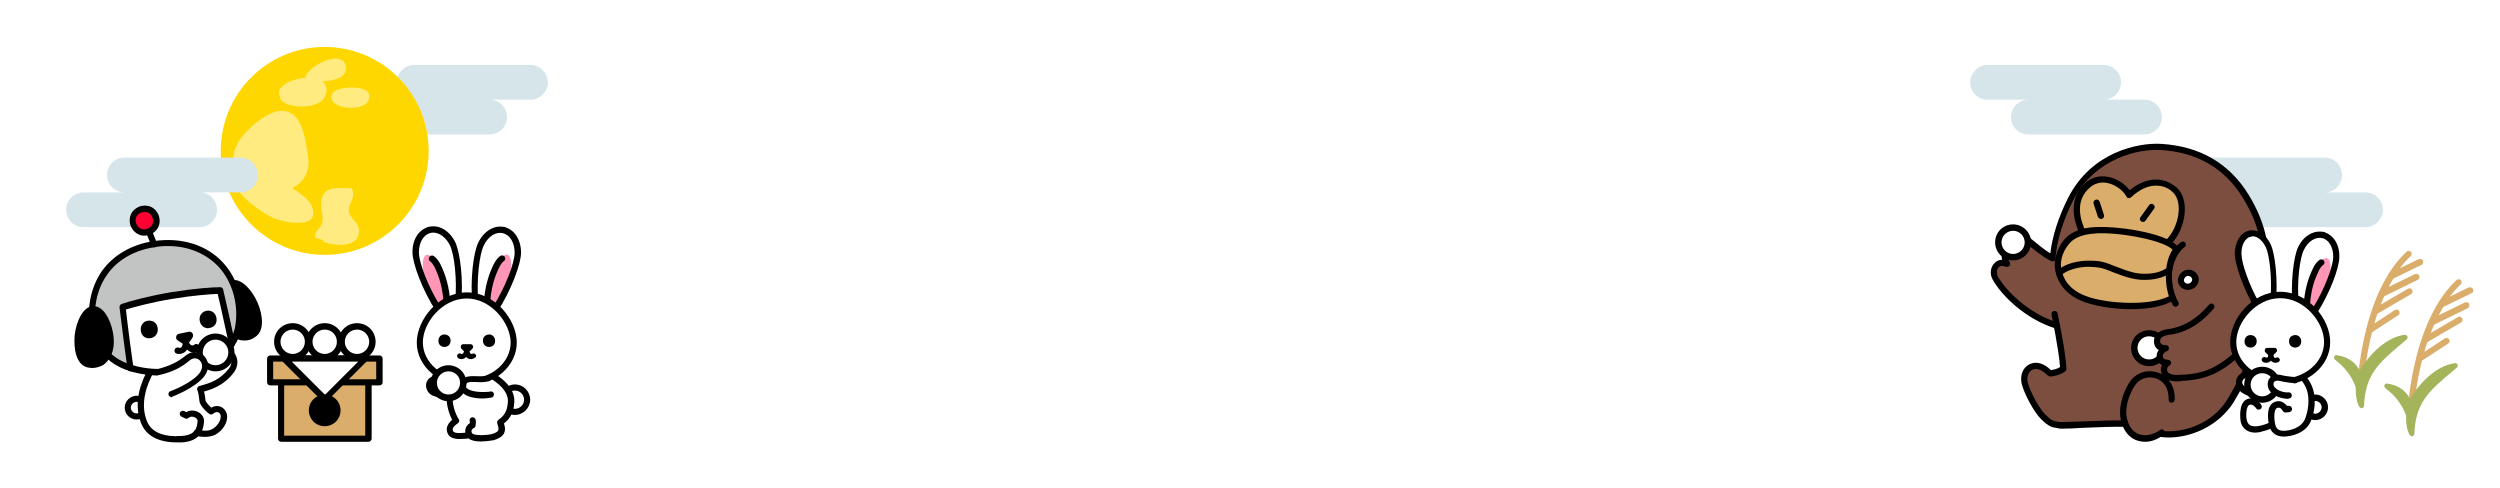 <?xml version="1.0" encoding="utf-8"?>
<!-- Generator: Adobe Illustrator 24.3.0, SVG Export Plug-In . SVG Version: 6.00 Build 0)  -->
<svg version="1.1" id="レイヤー_1" xmlns="http://www.w3.org/2000/svg" xmlns:xlink="http://www.w3.org/1999/xlink" x="0px"
	 y="0px" viewBox="0 0 820 160" style="enable-background:new 0 0 820 160;" xml:space="preserve">
<style type="text/css">
	.st0{fill:#FFFFFF;}
	.st1{fill:#D6E5EA;}
	.st2{fill:#FFD700;}
	.st3{fill:#FFEB7F;}
	.st4{fill:#DBAD6B;}
	.st5{fill:#C2C3C3;}
	.st6{fill:#FF0033;}
	.st7{fill:#7C4E40;}
	.st8{fill:#A3B45B;}
	.st9{fill:#FF96B6;}
</style>
<rect id="レイヤー_1_" y="0" class="st0" width="820" height="160"/>
<path class="st1" d="M174,21.3h-38.1c-3.1,0-5.7,2.5-5.7,5.7c0,3.1,2.5,5.7,5.7,5.7h-13.4c-3.1,0-5.7,2.5-5.7,5.7
	c0,3.1,2.5,5.7,5.7,5.7h38.1c3.1,0,5.7-2.5,5.7-5.7c0-3.1-2.5-5.7-5.7-5.7H174c3.1,0,5.7-2.5,5.7-5.7
	C179.6,23.9,177.1,21.3,174,21.3z"/>
<g>
	<circle class="st2" cx="106.5" cy="49.5" r="34.1"/>
	<path class="st3" d="M102.1,67.2c-0.7-1.5-3.2-3.6-6.3-5.5c3.6-1.7,6-5.2,5.3-10.1c-1-6.5-2.1-16.5-10.1-15.1
		C85.8,37.4,74.4,47.2,77,53.1c0.5,1.3,1.1,2.5,1.7,3.5c-0.2,0.1-0.3,0.2-0.5,0.3c-1.3,0.9-1.5,2.2-1.1,3.5
		c1.4,4.5,10.2,10.4,13.3,11.4C94.4,73.1,105.6,75.3,102.1,67.2z"/>
	<g>
		<path class="st3" d="M109.1,30.5c-2.8,5.2,9.8,6.5,11.7,2.6C123.6,27.2,110.3,28.2,109.1,30.5z"/>
		<path class="st3" d="M105.7,26.7c3.8-0.2,8.1-1.2,7.8-4.6c-0.6-6.2-11.8-1-13.3,3l0.2,0.4c-4.9,0.3-10.5,3.1-8.5,6.3
			c-0.2,3.6,13.2,5,14.9-0.7C107.5,29.1,106.9,27.6,105.7,26.7z"/>
	</g>
	<path class="st3" d="M106.2,79.3c3.8,1.7,12.3,1.9,11.5-4.1c-0.4-2.8-2.9-3.3-3.3-5.9c-0.3-2.5,2.5-4.2,1-7.5
		c-6.7-0.3-9.7-0.4-10.1,5.1c-0.1,1.7,0.8,3.9,0.4,6c-0.5,2.3-2.4,2.2-2.4,5c0.8,0.3,1.4,0.5,2.2,0.7C106.9,79,105.3,79,106.2,79.3z
		"/>
</g>
<path class="st1" d="M78.9,51.7H40.8c-3.1,0-5.7,2.5-5.7,5.7c0,3.1,2.5,5.7,5.7,5.7H27.4c-3.1,0-5.7,2.5-5.7,5.7
	c0,3.1,2.5,5.7,5.7,5.7h38.1c3.1,0,5.7-2.5,5.7-5.7c0-3.1-2.5-5.7-5.7-5.7h13.4c3.1,0,5.7-2.5,5.7-5.7C84.5,54.2,82,51.7,78.9,51.7z
	"/>
<path class="st1" d="M724.4,51.7h38.1c3.1,0,5.7,2.5,5.7,5.7c0,3.1-2.5,5.7-5.7,5.7h13.4c3.1,0,5.7,2.5,5.7,5.7
	c0,3.1-2.5,5.7-5.7,5.7h-38.1c-3.1,0-5.7-2.5-5.7-5.7c0-3.1,2.5-5.7,5.7-5.7h-13.4c-3.1,0-5.7-2.5-5.7-5.7
	C718.7,54.2,721.3,51.7,724.4,51.7z"/>
<path class="st1" d="M651.9,21.3H690c3.1,0,5.7,2.5,5.7,5.7c0,3.1-2.5,5.7-5.7,5.7h13.4c3.1,0,5.7,2.5,5.7,5.7
	c0,3.1-2.5,5.7-5.7,5.7h-38.1c-3.1,0-5.7-2.5-5.7-5.7c0-3.1,2.5-5.7,5.7-5.7h-13.4c-3.1,0-5.7-2.5-5.7-5.7
	C646.3,23.9,648.8,21.3,651.9,21.3z"/>
<g>
	<g>
		<g>
			<circle class="st0" cx="96" cy="112.1" r="5"/>
			<path d="M96,118.2c-3.3,0-6.1-2.7-6.1-6.1s2.7-6.1,6.1-6.1s6.1,2.7,6.1,6.1S99.3,118.2,96,118.2z M96,108.1c-2.2,0-4,1.8-4,4
				s1.8,4,4,4c2.2,0,4-1.8,4-4S98.2,108.1,96,108.1z"/>
		</g>
		<g>
			<circle class="st0" cx="106.5" cy="112.1" r="5"/>
			<path d="M106.5,118.2c-3.3,0-6.1-2.7-6.1-6.1s2.7-6.1,6.1-6.1s6.1,2.7,6.1,6.1S109.9,118.2,106.5,118.2z M106.5,108.1
				c-2.2,0-4,1.8-4,4s1.8,4,4,4s4-1.8,4-4S108.8,108.1,106.5,108.1z"/>
		</g>
		<g>
			<circle class="st0" cx="117.1" cy="112.1" r="5"/>
			<path d="M117.1,118.2c-3.3,0-6.1-2.7-6.1-6.1s2.7-6.1,6.1-6.1s6.1,2.7,6.1,6.1S120.4,118.2,117.1,118.2z M117.1,108.1
				c-2.2,0-4,1.8-4,4s1.8,4,4,4c2.2,0,4-1.8,4-4S119.3,108.1,117.1,108.1z"/>
		</g>
	</g>
	<g>
		<g>
			<rect x="92.2" y="124.5" class="st4" width="28.7" height="19.4"/>
			<path d="M120.9,144.9H92.2c-0.6,0-1-0.5-1-1v-19.4c0-0.6,0.5-1,1-1h28.7c0.6,0,1,0.5,1,1v19.4
				C121.9,144.4,121.4,144.9,120.9,144.9z M93.2,142.9h26.6v-17.4H93.2V142.9z"/>
		</g>
		<g>
			<rect x="88.6" y="117.6" class="st4" width="35.9" height="7.8"/>
			<path d="M124.5,126.4H88.6c-0.6,0-1-0.5-1-1v-7.8c0-0.6,0.5-1,1-1h35.9c0.6,0,1,0.5,1,1v7.8C125.5,126,125,126.4,124.5,126.4z
				 M89.6,124.4h33.8v-5.8H89.6V124.4z"/>
		</g>
		<g>
			<polygon class="st0" points="93.2,117.6 106.5,131 119.9,117.6 			"/>
			<path d="M106.5,132c-0.3,0-0.5-0.1-0.7-0.3l-13.4-13.4c-0.3-0.3-0.4-0.7-0.2-1.1s0.5-0.6,0.9-0.6h26.7c0.4,0,0.8,0.2,0.9,0.6
				s0.1,0.8-0.2,1.1l-13.4,13.4C107.1,131.9,106.8,132,106.5,132z M95.7,118.6l10.9,10.9l10.9-10.9H95.7z"/>
		</g>
		<g>
			<circle cx="106.5" cy="134.6" r="4.2"/>
			<path d="M106.5,139.8c-2.9,0-5.2-2.3-5.2-5.2c0-2.9,2.3-5.2,5.2-5.2s5.2,2.3,5.2,5.2C111.7,137.5,109.4,139.8,106.5,139.8z
				 M106.5,131.5c-1.7,0-3.1,1.4-3.1,3.1c0,1.7,1.4,3.1,3.1,3.1s3.1-1.4,3.1-3.1C109.7,132.9,108.3,131.5,106.5,131.5z"/>
		</g>
	</g>
</g>
<g>
	<g>
		<g>
			<circle class="st0" cx="44.8" cy="133.7" r="2.9"/>
			<path d="M44.8,137.6c-2.2,0-3.9-1.8-3.9-3.9s1.8-3.9,3.9-3.9c2.2,0,3.9,1.8,3.9,3.9S46.9,137.6,44.8,137.6z M44.8,131.8
				c-1,0-1.9,0.9-1.9,1.9s0.9,1.9,1.9,1.9s1.9-0.9,1.9-1.9S45.8,131.8,44.8,131.8z"/>
		</g>
		<path class="st0" d="M69.2,134.8c-0.4-0.3-2.7-2.3-2.8-3.6c-0.1-1-0.3-2.3-0.6-3.7l-1.9-11.3l-14.2,5.1
			c-2.8,4.9-4.7,11.1-2.5,16.8c1.8,4.8,7,6.1,12.4,5.8c2.6-0.2,4.1-0.9,4.9-2c3,0.5,4.3,0.2,5.4-0.3c1.3-0.6,3.5-2.5,3.5-5.2
			C73.4,134.6,71.3,133.2,69.2,134.8z"/>
		<g>
			<path d="M67.1,143.3c-0.8,0-1.8-0.1-2.8-0.3c-0.6-0.1-0.9-0.6-0.8-1.2s0.6-0.9,1.2-0.8c2.9,0.5,4,0.2,4.8-0.2
				c1.2-0.6,2.9-2.2,2.9-4.3c0-0.5-0.3-1-0.7-1.2c-0.5-0.3-1.2-0.1-1.8,0.4c-0.3,0.3-0.8,0.3-1.2,0.1c-0.3-0.2-3.2-2.5-3.3-4.4
				c-0.1-1.2-0.3-2.3-0.6-3.5c-0.1-0.5,0.2-1.1,0.7-1.2c0.5-0.1,1.1,0.2,1.2,0.7c0.3,1.3,0.6,2.6,0.7,3.9c0,0.5,1.1,1.7,1.9,2.4
				c1.1-0.6,2.2-0.7,3.3-0.2c1.1,0.6,1.9,1.8,1.9,3.1c0,3.3-2.7,5.4-4.1,6.1C69.4,143.1,68.4,143.3,67.1,143.3z"/>
			<path d="M58,145.1c-6.1,0-10.2-2.2-11.8-6.5c-2.5-6.6,0-13.3,2.5-17.7c0.3-0.5,0.9-0.7,1.4-0.4c0.5,0.3,0.7,0.9,0.4,1.4
				c-2.3,4.1-4.6,10.2-2.4,16c1.4,3.8,5.3,5.5,11.4,5.1c4.5-0.3,5.1-2.4,5.3-4.8c0.1-0.6-0.4-1.1-0.9-1.3c-0.6-0.3-1.4-0.4-2.1,0.2
				c-0.3,0.3-0.8,0.3-1.2,0.1c-0.3-0.2-0.8-0.4-1-0.5c-0.5-0.2-0.8-0.8-0.6-1.3s0.8-0.8,1.3-0.6c0.3,0.1,0.6,0.2,0.8,0.4
				c1.1-0.7,2.5-0.7,3.8-0.1c1.4,0.7,2.2,2,2,3.4c-0.2,1.9-0.7,6.2-7.2,6.6C59.1,145.1,58.5,145.1,58,145.1z"/>
		</g>
	</g>
	<g>
		<g>
			<g>
				<path d="M77.7,99.4C77.4,97,77,94.9,76.4,93c2.4-0.5,5.6,3.1,7.1,6.8c1.7,4.1,2.1,8.5-0.5,10.1c-2.2,1.3-4.6,1-6.4-0.5
					C77.7,106.7,78.1,103.4,77.7,99.4z"/>
				<path d="M80.2,111.7c-1.5,0-2.9-0.5-4.2-1.6c-0.4-0.3-0.5-0.8-0.3-1.2c1-2.6,1.4-5.8,1-9.5c-0.2-2.2-0.7-4.3-1.3-6.2
					c-0.1-0.3-0.1-0.6,0.1-0.8c0.1-0.2,0.4-0.4,0.7-0.5c3.1-0.6,6.6,3.4,8.3,7.4c1.7,4,2.4,9.3-0.9,11.3
					C82.5,111.4,81.4,111.7,80.2,111.7z M77.9,108.9c1.5,0.9,3.2,0.9,4.7,0c1.8-1.1,1.8-4.7,0-8.8c-1.2-2.8-3.2-5.2-4.8-6
					c0.4,1.6,0.7,3.3,0.9,5.1l0,0C79.1,102.9,78.8,106.2,77.9,108.9z"/>
			</g>
			<g id="XMLID_2_">
				<g>
					<path class="st5" d="M72.5,87c5,5.5,7,13.9,5.5,21.1c-0.4,1.7-1,3.2-1.9,4.6c-0.5-2.4-3.5-16-3.9-17.4c-2.3,0-8.2,0.4-15.6,1.6
						c-7.4,1.2-14.3,3.1-16.3,3.8c0.2,1.8,2.4,19,2.6,20.1c-3.9-1.2-7.3-3.4-9.6-6.9c-4.7-7.1-3.8-17.6,1.1-24.5
						c3.8-5.3,9.8-8.3,16.1-9.3C58.6,78.8,66.9,80.7,72.5,87z"/>
					<path class="st0" d="M76.1,112.7L76.1,112.7c-1.6,2.6-4,4.6-6.8,6c-3.6,1.9-7.7,2.7-11.7,3.2c-4.7,0.5-10,0.3-14.8-1.2
						c-0.2-1-2.4-18.2-2.6-20.1c2-0.7,8.9-2.7,16.3-3.8c7.4-1.2,13.4-1.6,15.6-1.6C72.6,96.7,75.6,110.3,76.1,112.7z"/>
				</g>
				<g>
					<path d="M52.9,123.2c-3.2,0-6.9-0.4-10.4-1.5c-4.5-1.4-7.9-3.9-10.1-7.3c-4.7-7.1-4.2-18.1,1.1-25.6c3.7-5.1,9.6-8.6,16.8-9.7
						c9.2-1.4,17.6,1.2,23,7.2c5.1,5.6,7.3,14.3,5.7,22c-0.4,1.7-1,3.4-2,4.9c0,0,0,0,0,0c-1.7,2.6-4.1,4.8-7.1,6.4
						c-3.3,1.7-7.1,2.8-12.1,3.3C56.3,123.1,54.7,123.2,52.9,123.2z M55.1,80.7c-1.5,0-3,0.1-4.5,0.4c-6.6,1-12.1,4.2-15.4,8.9
						c-4.9,6.8-5.4,16.9-1.1,23.3c2,3,5,5.2,9.1,6.4c5.1,1.6,10.6,1.5,14.4,1.1c4.7-0.5,8.3-1.5,11.3-3.1c2.7-1.4,4.9-3.4,6.3-5.6
						c0,0,0,0,0,0c0.8-1.3,1.4-2.8,1.8-4.3c1.5-7.1-0.5-15-5.2-20.2C67.7,83.2,61.8,80.7,55.1,80.7z"/>
					<path d="M42.8,121.8c-0.5,0-0.9-0.3-1-0.8c-0.2-1.1-2.4-18.3-2.6-20.2c0-0.5,0.2-0.9,0.7-1.1c2.2-0.8,9.2-2.7,16.5-3.9
						c7.5-1.2,13.4-1.6,15.8-1.6c0.5,0,0.9,0.3,1,0.8c0.4,1.5,3.4,15,3.9,17.5c0.1,0.5-0.2,1.1-0.8,1.2c-0.5,0.1-1.1-0.2-1.2-0.7
						c-0.5-2.3-2.9-13.4-3.7-16.6c-2.6,0.1-8.1,0.5-14.7,1.6c-6.4,1-12.6,2.7-15.4,3.5c0.4,4,2.3,18.3,2.5,19.1
						c0.1,0.5-0.2,1.1-0.8,1.2C43,121.8,42.9,121.8,42.8,121.8z"/>
				</g>
			</g>
			<path d="M67.9,101.9c-1.4,0.2-2.7,1.4-2.4,3.3c0.3,1.7,1.7,2.7,3.2,2.4s2.6-1.4,2.3-3.3C70.7,102.5,69.2,101.7,67.9,101.9z"/>
			<path d="M48.4,105.2c1.4-0.2,3,0.4,3.3,2.3c0.3,1.7-0.7,3.1-2.2,3.4c-1.6,0.3-3-0.5-3.3-2.3C45.9,106.7,47.1,105.4,48.4,105.2z"
				/>
			<g>
				<path d="M30.5,101.4c-2.5,0.1-4.6,4.5-5,8.6c-0.5,4.4,0.4,8.7,3.3,9.5c3.9,1.1,7.1-2.2,7.5-6.6
					C36.6,108.6,34.3,101.3,30.5,101.4z"/>
				<path d="M30.3,120.7c-0.6,0-1.1-0.1-1.7-0.2c-3.7-1-4.5-6.3-4.1-10.6c0.5-4.5,2.8-9.4,6-9.5c0,0,0,0,0,0c1.2,0,2.4,0.5,3.4,1.6
					c2.4,2.6,3.7,7.7,3.4,11.1c-0.2,2.8-1.5,5.2-3.4,6.6C32.8,120.3,31.5,120.7,30.3,120.7z M30.5,102.4c-1.7,0.1-3.6,3.7-4,7.7
					c-0.5,4.4,0.6,7.9,2.6,8.4c1.3,0.4,2.6,0.1,3.6-0.6c1.4-1,2.4-2.9,2.6-5.1c0.2-2.8-0.9-7.4-2.8-9.5
					C31.8,102.7,31.2,102.4,30.5,102.4L30.5,102.4z"/>
			</g>
			<g>
				<path d="M63.6,115.7c-1.4,0-2.6-1.1-3-2.8c-0.1-0.4,0.2-0.7,0.5-0.8c0.4-0.1,0.7,0.2,0.8,0.5c0.2,1,0.9,1.9,1.9,1.7
					c0.1,0,0.4-0.2,0.6-0.4c0.3-0.2,0.7-0.2,1,0.1c0.2,0.3,0.2,0.7-0.1,1c-0.1,0.1-0.7,0.5-1.2,0.6C64,115.7,63.8,115.7,63.6,115.7z
					"/>
				<path d="M65.2,113.2c-0.3-0.4-1-0.5-1.4-0.2c-0.2,0.1-0.4,0.3-0.5,0.3c-0.6,0.1-1-0.3-1.3-0.9c0.3-0.5,1-1.3,1.2-1.8
					c0.2-0.4,0.2-0.9-0.1-1.3c-0.3-0.4-0.7-0.6-1.1-0.5l-3.4,0.7c-0.4,0.1-0.7,0.4-0.8,0.9c-0.1,0.5,0,0.9,0.4,1.2
					c0.4,0.3,1.2,0.8,1.7,1.1c0,0.7-0.3,1.3-0.8,1.4c-0.2,0-0.2,0-0.3,0c-0.4-0.2-0.8-0.2-1.2,0.1c-0.4,0.3-0.5,1-0.2,1.4
					c0.1,0.2,0.5,0.5,1.4,0.5c0.2,0,0.4,0,0.7-0.1c0.8-0.2,1.5-0.7,1.9-1.4c0.5,0.4,1.1,0.6,1.7,0.6c0.2,0,0.4,0,0.6-0.1
					c0.6-0.1,1.2-0.6,1.4-0.7C65.5,114.3,65.5,113.7,65.2,113.2z"/>
			</g>
		</g>
		<g>
			<path d="M50.5,81.1c-0.4,0-0.8-0.2-0.9-0.6l-1.6-4c-0.2-0.5,0-1.1,0.6-1.3c0.5-0.2,1.1,0,1.3,0.6l1.6,4c0.2,0.5,0,1.1-0.6,1.3
				C50.7,81.1,50.6,81.1,50.5,81.1z"/>
			<g>
				<path class="st6" d="M43.8,73.9c0.8,2,3.1,3,5.1,2.2c2-0.8,3-3.1,2.2-5.1c-0.8-2-3.1-3-5.1-2.2C43.9,69.6,43,71.9,43.8,73.9z"/>
				<path d="M47.4,77.3c-0.7,0-1.3-0.1-1.9-0.4c-1.2-0.5-2.1-1.5-2.6-2.7c-0.5-1.2-0.5-2.6,0-3.8c0.5-1.2,1.5-2.1,2.7-2.6
					c1.2-0.5,2.6-0.5,3.8,0c1.2,0.5,2.1,1.5,2.6,2.7c0.5,1.2,0.5,2.6,0,3.8c-0.5,1.2-1.5,2.1-2.7,2.6C48.6,77.2,48,77.3,47.4,77.3z
					 M47.4,69.5c-0.4,0-0.7,0.1-1.1,0.2c-0.7,0.3-1.3,0.8-1.6,1.5c-0.3,0.7-0.3,1.5,0,2.2c0,0,0,0,0,0c0.3,0.7,0.8,1.3,1.5,1.6
					c0.7,0.3,1.5,0.3,2.2,0c0.7-0.3,1.3-0.8,1.6-1.5c0.3-0.7,0.3-1.5,0-2.2c-0.3-0.7-0.8-1.3-1.5-1.6C48.1,69.6,47.8,69.5,47.4,69.5
					z"/>
			</g>
		</g>
	</g>
	<g>
		<path class="st0" d="M65.7,127.6c3.2-0.8,6.9-1.9,10.1-6c3.3-4.2-1.8-8.7-4.1-5.6c-1.6,2.2-7.3,4.7-8.2,4.9l-0.4,0.1"/>
		<path d="M65.7,128.6c-0.5,0-0.9-0.3-1-0.8c-0.1-0.5,0.2-1.1,0.7-1.2c3.5-0.9,6.7-2,9.6-5.6c1.2-1.5,0.9-2.7,0.7-3.4
			c-0.4-0.9-1.1-1.5-1.9-1.6c-0.5-0.1-0.9,0.1-1.3,0.6c-1.8,2.4-7.7,5.1-8.9,5.3l-0.3,0.1c-0.5,0.1-1.1-0.2-1.2-0.7
			c-0.1-0.5,0.2-1.1,0.7-1.2l0.4-0.1c1-0.2,6.3-2.7,7.6-4.5c0.8-1.1,1.9-1.6,3.2-1.4c1.5,0.2,2.9,1.3,3.5,2.8
			c0.7,1.8,0.4,3.7-0.9,5.4c-3.5,4.5-7.7,5.6-10.7,6.4C65.9,128.6,65.8,128.6,65.7,128.6z"/>
	</g>
	<g>
		<circle class="st0" cx="70.7" cy="115.6" r="5.2"/>
		<path d="M70.7,121.8c-3.4,0-6.2-2.8-6.2-6.2s2.8-6.2,6.2-6.2c3.4,0,6.2,2.8,6.2,6.2S74.1,121.8,70.7,121.8z M70.7,111.4
			c-2.3,0-4.2,1.9-4.2,4.2s1.9,4.2,4.2,4.2c2.3,0,4.2-1.9,4.2-4.2S73,111.4,70.7,111.4z"/>
	</g>
	<g>
		<path class="st0" d="M51,122.1c0.3,0,1,0.1,1.2,0c4.1-1.1,6.9-2.4,9.3-4.5c3.6-3.1,8.1,1.7,4.5,5.8c-3,3.5-9.7,5.9-9.7,5.9"/>
		<path d="M56.3,130.3c-0.4,0-0.8-0.3-1-0.7c-0.2-0.5,0.1-1.1,0.6-1.3c0.1,0,6.5-2.4,9.3-5.6c1.5-1.8,1.3-3.5,0.3-4.5
			c-0.7-0.7-2-1.1-3.4,0.1c-2.6,2.2-5.5,3.7-9.8,4.7c-0.5,0.1-1.5,0-1.5,0c-0.6-0.1-1-0.6-0.9-1.1c0.1-0.6,0.6-1,1.1-0.9
			c0.3,0,0.8,0,0.9,0c3.8-1,6.5-2.3,8.9-4.3c2.3-1.9,4.8-1.3,6.1,0c1.6,1.6,2.1,4.5-0.3,7.2c-3.2,3.6-9.8,6.1-10.1,6.2
			C56.6,130.3,56.4,130.3,56.3,130.3z"/>
	</g>
</g>
<g>
	<g>
		<path class="st7" d="M737,64.8c-9.3-15.3-20-16.9-28.2-16.8c-7.7,0.1-18.7,0.4-29.7,17.3c-3.5,5.3-5.5,13.1-5.8,19.3
			c-3.2-1.5-7.1-5.1-8.7-6.3c-3.1-2.3-4.9,2.2-4.1,3.6c-2.4-1.7-4,1.5-2.1,4.6c-3.6-1.5-5.2,2.2-3.8,4.6
			c2.7,4.8,10.4,12.6,20.3,15.6c0.8,4,2,10.7,2.2,14.4c-1.5,1.3-4.4,1.6-4.4,1.6c-4.7-5.1-9.3-1.5-8.3,3.1c0.6,2.8,3.7,8.8,6.2,11.3
			c2.4,2.4,3.2,2.3,5.1,2.6s16.4-0.7,21.8-0.5c2.1,5.4,7.8,5.9,11.8,3.2c6.9,0.6,17-1.8,22.6-11c3.9-6.5,10.4-19.7,11.4-32.6
			C744.1,83.3,743.7,75.8,737,64.8z"/>
		<g>
			<path d="M711.3,143.5c-1,0-1.9-0.1-2.8-0.2c-0.6-0.1-0.9-0.6-0.9-1.1c0.1-0.6,0.6-1,1.1-0.9c6.9,0.9,16.8-1.9,22-10.5
				c4.9-8,10.4-20.7,11.2-32.1c1.2-15.8-0.4-24.4-6.3-33.9c-5.9-9.6-15-14.9-26.9-15.6c-7.3-0.4-21.6,2.6-28.8,16.7
				c-3.3,6.5-5.4,13.6-5.7,18.9c0,0.3-0.2,0.6-0.5,0.8c-0.3,0.2-0.7,0.2-1,0c-2.5-1.2-5.3-3.5-7.4-5.2c-0.6-0.5-1.1-0.9-1.5-1.2
				c-0.9-0.7-1.4-0.4-1.7-0.2c-0.8,0.7-1.1,2.1-0.9,2.4c0.2,0.4,0.1,1-0.2,1.3c-0.4,0.3-0.9,0.3-1.2,0.1c-0.4-0.3-0.7-0.4-0.9-0.2
				c-0.5,0.4-0.7,1.9,0.3,3.4c0.2,0.4,0.2,0.9-0.1,1.2c-0.3,0.3-0.8,0.4-1.2,0.3c-0.7-0.3-1.7-0.5-2.4,0.2c-0.6,0.7-0.7,2-0.2,3
				c2.4,4.3,9.9,12.2,19.7,15.1c0.5,0.2,0.8,0.7,0.7,1.3c-0.2,0.5-0.7,0.8-1.3,0.7c-10.4-3.2-18.2-11.3-20.8-16.1
				c-1-1.7-0.8-3.9,0.5-5.3c0.7-0.8,1.6-1.2,2.6-1.2c-0.4-1.6-0.1-3.2,0.9-4.1c0.4-0.4,1.1-0.7,1.8-0.6c0.2-1.1,0.7-2.2,1.6-2.9
				c1.2-1.1,2.9-1.1,4.3,0c0.4,0.3,1,0.8,1.6,1.3c1.5,1.2,3.6,3,5.6,4.2c0.6-5.4,2.7-12,5.8-18.1c7.6-15.1,22.9-18.3,30.7-17.8
				c12.6,0.8,22.2,6.4,28.5,16.6c6.1,10,7.8,18.9,6.6,35.2c-0.9,11.8-6.5,24.8-11.5,33C727.4,140,718.5,143.5,711.3,143.5z"/>
			<path d="M703.6,144.9c-1.1,0-2.1-0.2-3.1-0.6c-1.7-0.7-4-2.5-4.9-6.7c-1-4.7,1.5-10.7,3.6-13.2c2.2-2.5,5.7-3.3,8.9-2.1
				c3.4,1.4,5.4,4.7,5.2,8.8c0,0.5-0.5,1-1,1c0,0,0,0,0,0c-0.6,0-1-0.5-1-1.1c0.1-3.3-1.3-5.8-3.9-6.8c-2.3-0.9-5-0.3-6.6,1.5
				c-1.5,1.7-4.1,7-3.2,11.4c0.6,2.6,1.8,4.4,3.7,5.2c1.9,0.8,4.3,0.5,6.5-0.8l0.7-0.5c0.5-0.3,1.1-0.2,1.4,0.3
				c0.3,0.5,0.2,1.1-0.3,1.4l-0.8,0.5C707.2,144.3,705.4,144.9,703.6,144.9z"/>
			<path d="M676.5,140.6c-0.6,0-1,0-1.3-0.1l-0.4-0.1c-1.8-0.2-2.8-0.5-5.2-2.8c-2.6-2.5-5.8-8.8-6.5-11.8c-0.6-2.7,0.4-5.2,2.5-6.3
				c2.2-1.1,4.8-0.4,7.1,1.9c0.8-0.1,2.1-0.4,3-1c-0.4-5.8-2.8-17.1-2.8-17.2c-0.1-0.6,0.2-1.1,0.8-1.2c0.6-0.1,1.1,0.2,1.2,0.8
				c0.1,0.5,2.6,12.3,2.9,18.1c0,0.3-0.1,0.6-0.3,0.8c-1.7,1.5-4.7,1.8-5,1.8c-0.3,0-0.6-0.1-0.8-0.3c-1.8-1.9-3.7-2.6-5.1-1.9
				c-1.3,0.6-1.9,2.3-1.5,4.1c0.6,2.6,3.6,8.5,5.9,10.7c2,2,2.6,2,4,2.2l0.4,0.1c0.8,0.1,4.6-0.1,8.3-0.2c4.9-0.2,10.4-0.4,13.3-0.3
				c0.6,0,1,0.5,1,1.1c0,0.6-0.5,1-1.1,1c-2.9-0.1-8.3,0.1-13.2,0.3C680.5,140.5,678,140.6,676.5,140.6z"/>
		</g>
		<g>
			<circle class="st0" cx="660.3" cy="79.5" r="4.9"/>
			<path d="M660.3,85.4c-3.2,0-5.9-2.6-5.9-5.9s2.6-5.9,5.9-5.9c3.2,0,5.9,2.6,5.9,5.9S663.5,85.4,660.3,85.4z M660.3,75.7
				c-2.1,0-3.8,1.7-3.8,3.8c0,2.1,1.7,3.8,3.8,3.8c2.1,0,3.8-1.7,3.8-3.8C664.1,77.4,662.4,75.7,660.3,75.7z"/>
		</g>
	</g>
	<g>
		<g>
			<circle class="st0" cx="704.9" cy="114.2" r="4.9"/>
			<path d="M704.9,120.1c-3.2,0-5.9-2.6-5.9-5.9s2.6-5.9,5.9-5.9s5.9,2.6,5.9,5.9S708.2,120.1,704.9,120.1z M704.9,110.3
				c-2.1,0-3.8,1.7-3.8,3.8s1.7,3.8,3.8,3.8s3.8-1.7,3.8-3.8S707,110.3,704.9,110.3z"/>
		</g>
		<g>
			<path class="st7" d="M732.8,117.1c-4.7,4-9.2,6.6-16.9,6.9c-1.1,0-5,0.6-6-1.7c-0.5-1.3,0.1-2.6,1.2-3.1
				c-1.2,0.1-2.5-0.6-2.7-1.8c-0.2-1.6,1-2.7,2-2.9c-1,0-3-0.5-3-2.4c0-3.1,4.2-3.1,5.2-3.3c5-1,9-3.9,12.6-8.1"/>
			<path d="M714.1,125.1c-1.8,0-4.2-0.4-5.1-2.5c-0.4-1-0.3-2,0.1-2.9c-0.9-0.4-1.6-1.2-1.7-2.3c-0.1-1,0.1-1.9,0.7-2.6
				c-0.3-0.1-0.5-0.3-0.7-0.5c-0.6-0.6-0.9-1.4-0.9-2.3c0-3.6,4-4,5.5-4.2c0.2,0,0.4,0,0.5-0.1c4.4-0.9,8.3-3.4,12.1-7.8
				c0.4-0.4,1-0.5,1.4-0.1c0.4,0.4,0.5,1,0.1,1.4c-4.1,4.8-8.3,7.4-13.2,8.4c-0.2,0-0.4,0.1-0.7,0.1c-2.2,0.3-3.7,0.7-3.7,2.2
				c0,0.3,0.1,0.6,0.3,0.8c0.4,0.4,1.1,0.6,1.6,0.5c0.5,0,1,0.4,1,0.9s-0.2,1-0.7,1.1c-0.6,0.2-1.4,0.8-1.3,1.8c0.1,0.7,0.9,1,1.6,1
				c0.5,0,0.9,0.3,1.1,0.7c0.1,0.5-0.1,1-0.5,1.2c-0.6,0.3-1,1-0.7,1.9c0.6,1.4,3.5,1.2,4.6,1.1c0.2,0,0.3,0,0.4,0
				c7.4-0.3,11.7-2.8,16.3-6.7c0.4-0.4,1.1-0.3,1.4,0.1c0.4,0.4,0.3,1.1-0.1,1.4c-4.9,4.2-9.5,6.8-17.5,7.2c-0.1,0-0.2,0-0.4,0
				C715.2,125.1,714.7,125.1,714.1,125.1z"/>
		</g>
	</g>
	<g>
		<path d="M713.6,100.6c-0.4,0-0.7-0.2-0.9-0.5c-4.5-7.8-2.2-17.2,2.7-20.7c0.5-0.3,1.1-0.2,1.4,0.2c0.3,0.5,0.2,1.1-0.2,1.4
			c-3.6,2.6-6.4,10.6-2.1,18.1c0.3,0.5,0.1,1.1-0.4,1.4C713.9,100.5,713.7,100.6,713.6,100.6z"/>
		<g>
			<path class="st0" d="M717.4,89.5c-1.5,0.4-2.3,1.9-1.9,3.1c0.4,1.1,1.7,1.7,2.8,1.4c1.2-0.3,2-1.6,1.7-2.8
				C719.7,90,718.6,89.3,717.4,89.5z"/>
			<path d="M717.7,95.1c-1.4,0-2.7-0.8-3.2-2.2c-0.3-0.8-0.2-1.8,0.3-2.6c0.5-0.9,1.4-1.6,2.4-1.8c0,0,0.1,0,0.1,0
				c1.7-0.3,3.3,0.8,3.8,2.4c0.4,1.7-0.6,3.5-2.4,4C718.3,95,718,95.1,717.7,95.1z M717.5,90.5c-0.4,0.1-0.8,0.4-1,0.8
				c-0.2,0.3-0.2,0.7-0.1,1c0.2,0.6,1,0.9,1.6,0.7c0.6-0.2,1.2-0.9,1-1.6C718.8,90.8,718.2,90.4,717.5,90.5z"/>
		</g>
		<g>
			<path class="st4" d="M711.4,79.2c4.4-4.6,5.6-12.8,2.4-16.4c-2.9-3.3-8.9-5-15.6,1c-2.3-4.1-8.9-7.2-13.5-3.4
				c-4.6,3.8-4.6,9.8-1.7,15.8"/>
			<path d="M711.4,80.2c-0.3,0-0.5-0.1-0.7-0.3c-0.4-0.4-0.4-1,0-1.4c4-4.2,5.2-11.8,2.4-15c-1.4-1.6-3.3-2.5-5.4-2.6
				c-2.8-0.2-5.8,1.1-8.7,3.8c-0.2,0.2-0.5,0.3-0.8,0.3c-0.3,0-0.6-0.2-0.7-0.5c-1.2-2.2-3.8-4-6.4-4.5c-1.4-0.3-3.6-0.2-5.5,1.4
				c-5.3,4.4-3.2,11-1.5,14.5c0.2,0.5,0,1.1-0.5,1.4c-0.5,0.2-1.1,0-1.4-0.5c-3.3-7-2.6-13.1,2-17c2-1.7,4.5-2.3,7.2-1.8
				c2.8,0.5,5.5,2.2,7.1,4.4c3.8-3.1,7.1-3.6,9.3-3.5c2.6,0.2,5.1,1.4,6.8,3.3c3.5,4,2.3,12.8-2.4,17.8
				C712,80.1,711.7,80.2,711.4,80.2z"/>
		</g>
		<g>
			<line class="st4" x1="705.7" y1="67.9" x2="702.9" y2="71.8"/>
			<path d="M702.9,72.8c-0.2,0-0.4-0.1-0.6-0.2c-0.5-0.3-0.6-1-0.2-1.4l2.8-3.9c0.3-0.5,1-0.6,1.4-0.2c0.5,0.3,0.6,1,0.2,1.4
				l-2.8,3.9C703.5,72.7,703.2,72.8,702.9,72.8z"/>
		</g>
		<g>
			<line class="st4" x1="687.7" y1="66.5" x2="689.1" y2="70.8"/>
			<path d="M689.1,71.8c-0.4,0-0.8-0.3-1-0.7l-1.4-4.3c-0.2-0.5,0.1-1.1,0.7-1.3c0.5-0.2,1.1,0.1,1.3,0.7l1.4,4.3
				c0.2,0.5-0.1,1.1-0.7,1.3C689.3,71.8,689.2,71.8,689.1,71.8z"/>
		</g>
		<g>
			<path class="st4" d="M713.8,81.9C713.7,81.8,713.8,82.1,713.8,81.9c-1.6-3.7-17.5-6.9-26.7-6.4c-3.7,0.2-6.9,1.3-8.7,3.2
				c-1.9,2-4.2,5.9-3.2,10.2c1.1,4.6,4.3,7.8,9.8,9.6c7,2.2,20.9,3.2,27.6-0.8C710.6,92,711.2,85.3,713.8,81.9z"/>
			<path d="M699.1,101.4c-5.4,0-10.7-0.8-14.4-2c-5.8-1.8-9.3-5.3-10.5-10.3c-1-4.5,1.2-8.8,3.4-11.1c2-2,5.3-3.3,9.4-3.5
				c9-0.5,25.7,2.5,27.7,7c0.1,0.2,0.1,0.4,0.1,0.6c0,0.2-0.1,0.4-0.3,0.5c-2.4,3.1-2.8,9.5-1,14.6c0.2,0.5,0,1-0.4,1.2
				C709.7,100.6,704.4,101.4,699.1,101.4z M689.2,76.5c-0.7,0-1.4,0-2.1,0.1c-3.5,0.2-6.4,1.2-8,2.9c-1.9,2-3.8,5.5-2.9,9.2
				c1,4.3,4,7.2,9.1,8.8c6.7,2.1,19.6,2.9,26.1-0.3c-1.7-5.4-1.2-11.7,1.2-15.3C710.3,79.3,698.2,76.5,689.2,76.5z"/>
		</g>
		<path d="M703.5,91.8C703.5,91.8,703.5,91.8,703.5,91.8c-1.4,0-4,0-9.3-2.1l-1.1-0.4c-3.4-1.4-4.4-1.7-8.1-1.8c0,0-0.1,0-0.1,0
			c-2.9,0-6.7,0.9-8.9,2.8c-0.4,0.4-1.1,0.3-1.4-0.1c-0.4-0.4-0.3-1.1,0.1-1.4c2.8-2.5,7.2-3.3,10.3-3.3c0,0,0.1,0,0.1,0
			c4.1,0,5.3,0.5,8.8,1.9l1.1,0.4c5,2,7.2,2,8.5,2c0,0,0,0,0,0c3.8,0,5.9-1,7.4-2c0.5-0.3,1.1-0.2,1.4,0.3c0.3,0.5,0.2,1.1-0.3,1.4
			C710.2,90.6,707.8,91.8,703.5,91.8z"/>
	</g>
</g>
<g>
	<path class="st4" d="M811.1,94.8c-0.2-0.5-0.9-0.7-1.4-0.5l-6.2,3c1.1-1.4,2.3-2.8,3.6-4c0.4-0.4,0.4-1,0.1-1.4
		c-0.4-0.4-1-0.4-1.4-0.1c-7,6.5-11,16.5-13.3,25.5c0,0,0,0.1,0,0.1c-2,7.9-2.7,15.1-2.9,18.5c0,0.6,0.4,1,0.9,1.1c0,0,0,0,0.1,0
		c0.5,0,1-0.4,1-0.9c0.2-3.3,0.9-10.2,2.8-17.8l8.6-5.6c0.5-0.3,0.6-0.9,0.3-1.4c-0.3-0.5-0.9-0.6-1.4-0.3l-6.7,4.4
		c0.3-1.1,0.6-2.2,1-3.2l11-6.4c0.5-0.3,0.7-0.9,0.4-1.4s-0.9-0.7-1.4-0.4l-8.9,5.2c0.4-0.9,0.7-1.8,1.1-2.7l11-5.4
		c0.5-0.2,0.7-0.9,0.5-1.4c-0.2-0.5-0.9-0.7-1.4-0.5l-8.6,4.2c0.5-0.9,1-1.8,1.5-2.7l9.4-4.6C811.2,96,811.4,95.4,811.1,94.8z"/>
	<path class="st8" d="M806.1,119.6c-0.1-0.3-0.5-0.5-0.9-0.5c-7.1,1-12.8,8.3-14.7,11.8c-1.2-2.4-3.4-4.5-7.5-5.1
		c-0.4-0.1-0.7,0.2-0.9,0.5c-0.1,0.3,0,0.7,0.3,1c3.3,2.5,5.6,5.6,6.8,9c-0.1,2.4,0.3,5,1.2,6.4c0.2,0.2,0.4,0.4,0.7,0.4
		c0.1,0,0.1,0,0.2,0c0.3-0.1,0.6-0.4,0.6-0.8c0.4-10.4,5-14.2,12.6-20.6l1.4-1.2C806.1,120.3,806.2,120,806.1,119.6z"/>
</g>
<g>
	<path class="st4" d="M794.7,85.5c-0.2-0.5-0.9-0.7-1.4-0.5l-6.2,3c1.1-1.4,2.3-2.8,3.6-4c0.4-0.4,0.4-1,0.1-1.4
		c-0.4-0.4-1-0.4-1.4-0.1c-7,6.5-11,16.5-13.3,25.5c0,0,0,0.1,0,0.1c-2,7.9-2.7,15.1-2.9,18.5c0,0.6,0.4,1,0.9,1.1c0,0,0,0,0.1,0
		c0.5,0,1-0.4,1-0.9c0.2-3.3,0.9-10.2,2.8-17.8l8.6-5.6c0.5-0.3,0.6-0.9,0.3-1.4c-0.3-0.5-0.9-0.6-1.4-0.3l-6.7,4.4
		c0.3-1.1,0.6-2.2,1-3.2l11-6.4c0.5-0.3,0.7-0.9,0.4-1.4c-0.3-0.5-0.9-0.7-1.4-0.4l-8.9,5.2c0.4-0.9,0.7-1.8,1.1-2.7l11-5.4
		c0.5-0.2,0.7-0.9,0.5-1.4c-0.2-0.5-0.9-0.7-1.4-0.5l-8.6,4.2c0.5-0.9,1-1.8,1.5-2.7l9.4-4.6C794.7,86.6,794.9,86,794.7,85.5z"/>
	<path class="st8" d="M789.6,110.3c-0.1-0.3-0.5-0.5-0.9-0.5c-7.1,1-12.8,8.3-14.7,11.8c-1.2-2.4-3.4-4.5-7.5-5.1
		c-0.4-0.1-0.7,0.2-0.9,0.5c-0.1,0.3,0,0.7,0.3,1c3.3,2.5,5.6,5.6,6.8,9.1c-0.1,2.4,0.3,5,1.2,6.4c0.2,0.2,0.4,0.4,0.7,0.4
		c0.1,0,0.1,0,0.2,0c0.3-0.1,0.6-0.4,0.6-0.8c0.4-10.4,5-14.2,12.6-20.6l1.4-1.2C789.7,111,789.8,110.6,789.6,110.3z"/>
</g>
<g>
	<g>
		<path class="st0" d="M153.6,129c-3.6,1.2-7.7,1.3-11.2-0.2c-1.4-0.6-2.1-2.2-1.3-3.5c0.9-1.4,2.7-1.1,4.1-0.9
			c1.6,0.2,3.4,0.2,4.3-0.1"/>
		<path d="M148,130.9c-2.1,0-4.2-0.4-6-1.1c-1-0.4-1.8-1.3-2.1-2.3c-0.3-0.9-0.2-1.9,0.3-2.7c1.2-1.9,3.5-1.6,4.9-1.4l0.2,0
			c1.6,0.2,3.3,0.1,3.9-0.1c0.5-0.2,1.1,0.1,1.3,0.6c0.2,0.5-0.1,1.1-0.6,1.3c-1.2,0.4-3.2,0.3-4.8,0.1l-0.2,0
			c-1.4-0.2-2.5-0.3-2.9,0.4c-0.2,0.4-0.2,0.7-0.1,1c0.1,0.4,0.5,0.8,1,1c3,1.3,6.8,1.3,10.5,0.1c0.5-0.2,1.1,0.1,1.3,0.7
			s-0.1,1.1-0.7,1.3C151.9,130.6,149.9,130.9,148,130.9z"/>
	</g>
	<g>
		<path class="st0" d="M172.9,131.1c0,2.2-1.8,4-4,4c-2.2,0-4-1.8-4-4s1.8-4,4-4C171.1,127.1,172.9,128.8,172.9,131.1z"/>
		<path d="M168.9,136.1c-2.8,0-5-2.3-5-5s2.3-5,5-5c2.8,0,5,2.3,5,5S171.6,136.1,168.9,136.1z M168.9,128.1c-1.6,0-3,1.3-3,3
			s1.3,3,3,3c1.6,0,3-1.3,3-3S170.5,128.1,168.9,128.1z"/>
	</g>
	<path class="st0" d="M149.3,137.2c-3.2-6.3-1.1-10.7-0.5-13.1l12.3-1c0,0,6.6,3.5,6.4,8.6c-0.2,4.6-2.4,5.8-3.5,6.8l0.3,1
		c0.8,2.3-0.7,3.2-2.8,3.8c-1,0.3-6.7,1.1-7.6-1l0,0c-1.5,0.3-5.3,1.1-6.1-0.7c-0.9-2.1,2-3.8,2-3.8S149.4,137.5,149.3,137.2"/>
	<path d="M150.7,144c-1.6,0-3.3-0.4-3.9-1.9c-0.8-1.9,0.4-3.5,1.5-4.4c-2.9-5.8-1.6-10.1-0.9-12.7c0.1-0.4,0.2-0.7,0.3-1
		c0.1-0.5,0.7-0.9,1.2-0.7c0.5,0.1,0.9,0.7,0.7,1.2c-0.1,0.3-0.2,0.7-0.3,1.1c-0.7,2.5-1.8,6.2,0.8,11.3c0.1,0.1,0.2,0.4,0.3,0.5
		c0.2,0.2,0.3,0.5,0.2,0.8c-0.1,0.3-0.2,0.5-0.5,0.7c0,0-2.1,1.2-1.5,2.5c0.2,0.4,1,0.9,4,0.5l0.3,0c0.6-0.1,1.1,0.3,1.1,0.9
		c0.1,0.6-0.3,1.1-0.9,1.1l-0.3,0C152.4,143.9,151.6,144,150.7,144z"/>
	<path d="M157.7,144.8c-2,0-4.1-0.4-4.8-2c-0.5-1.1-0.3-2-0.1-2.5c0.3-0.7,0.8-1.2,1.3-1.5c0-0.2,0-0.5,0-0.6c-0.2-0.5,0-1,0.4-1.2
		c0.5-0.3,1.1-0.1,1.4,0.4c0.1,0.2,0.3,0.6,0.1,2.2c-0.1,0.4-0.3,0.7-0.6,0.8c-0.1,0.1-0.6,0.3-0.7,0.7c-0.1,0.3-0.1,0.6,0.1,0.9
		c0.4,1,4.8,0.8,6.4,0.4c0.8-0.2,1.9-0.6,2.2-1.2c0.1-0.1,0.2-0.4,0-1.3l-0.3-1.1c-0.1-0.4,0-0.8,0.3-1c0.1-0.1,0.3-0.3,0.5-0.4
		c1.1-0.9,2.5-2.1,2.7-5.7c0.2-4.4-5.8-7.6-5.8-7.6c-0.5-0.3-0.7-0.9-0.4-1.4c0.3-0.5,0.9-0.7,1.4-0.4c0.3,0.2,7.2,3.9,6.9,9.5
		c-0.2,4.4-2.2,6.1-3.4,7.1l0.1,0.4c0.4,1.1,0.3,2-0.1,2.9c-0.7,1.2-2.1,1.8-3.4,2.2C161.6,144.4,159.7,144.8,157.7,144.8z"/>
	<g>
		<g>
			<g>
				<polygon class="st0" points="140.9,75.4 140.9,75.4 140.9,75.4 				"/>
				<path class="st0" d="M150.2,100.2c0.9-8.3-0.3-17.2-1.8-20.3c-1.6-3.3-4.6-5.2-7.5-4.5c-2.9,0.7-4.6,3.8-4.6,7.4
					c0,3.4,3.1,11.9,7.7,18.9L150.2,100.2z"/>
			</g>
			
				<ellipse transform="matrix(0.955 -0.298 0.298 0.955 -20.955 46.587)" class="st9" cx="142.4" cy="92.1" rx="2.9" ry="8.9"/>
			<g>
				<path d="M140.9,76.4c-0.4,0-0.8-0.3-1-0.7c-0.2-0.5,0-1,0.5-1.2c0.1,0,0.2-0.1,0.2-0.1l0,0v0c0.6-0.1,1.2,0.3,1.2,0.9
					c0.1,0.5-0.3,1-0.8,1.1C141.1,76.4,141,76.4,140.9,76.4z M140.9,75.4v1V75.4z M141.4,76.3L141.4,76.3L141.4,76.3z"/>
				<path d="M144,102.7c-0.3,0-0.7-0.2-0.9-0.5c-4.6-7.1-7.8-15.8-7.8-19.4c-0.1-4.2,2.1-7.6,5.4-8.4c3.3-0.8,6.7,1.2,8.6,5
					c1.6,3.3,2.8,12.4,1.9,20.8c0,0.4-0.4,0.8-0.8,0.9l-6.2,1.5C144.1,102.7,144.1,102.7,144,102.7z M142.1,76.3
					c-0.3,0-0.6,0-0.9,0.1c-2.3,0.6-3.8,3.1-3.8,6.4c0,3.2,2.9,11.1,7.1,17.7l4.8-1.2c0.7-7.8-0.3-16.1-1.8-19
					C146.2,77.8,144.1,76.3,142.1,76.3z M150.2,100.2L150.2,100.2L150.2,100.2z"/>
			</g>
			<path d="M146.6,101.7c-0.5,0-1-0.4-1-1c-0.3-6.5-1.7-10-2.6-12.1l-0.1-0.2c-0.9-2.1-1.8-2.7-1.8-2.7c-0.5-0.3-0.6-0.9-0.3-1.4
				c0.3-0.5,0.9-0.6,1.4-0.4c0.1,0.1,1.5,0.9,2.7,3.7l0.1,0.2c0.9,2.1,2.5,6,2.8,12.8C147.6,101.2,147.2,101.7,146.6,101.7
				C146.6,101.7,146.6,101.7,146.6,101.7z"/>
		</g>
		<g>
			<g>
				<polygon class="st0" points="165.2,75.4 165.2,75.4 165.2,75.4 				"/>
				<path class="st0" d="M156,100.2c-0.9-8.3,0.3-17.2,1.8-20.3c1.6-3.3,4.6-5.2,7.5-4.5c2.9,0.7,4.6,3.8,4.6,7.4
					c0,3.4-3.1,11.9-7.7,18.9L156,100.2z"/>
			</g>
			
				<ellipse transform="matrix(0.298 -0.955 0.955 0.298 27.087 220.957)" class="st9" cx="163.7" cy="92.1" rx="8.9" ry="2.9"/>
			<g>
				<path d="M165.2,76.4c-0.1,0-0.1,0-0.2,0l0,0c-0.5-0.1-0.9-0.6-0.8-1.1c0.1-0.6,0.6-1,1.2-0.9v0v0c0.1,0,0.2,0,0.2,0.1
					c0.5,0.2,0.7,0.8,0.5,1.2C166.1,76.2,165.7,76.4,165.2,76.4z"/>
				<path d="M162.2,102.7c-0.1,0-0.2,0-0.2,0l-6.2-1.5c-0.4-0.1-0.7-0.5-0.8-0.9c-0.9-8.4,0.3-17.6,1.9-20.8c1.9-3.8,5.3-5.8,8.6-5
					c3.3,0.8,5.4,4.2,5.4,8.4c0,3.6-3.2,12.3-7.8,19.4C162.8,102.5,162.5,102.7,162.2,102.7z M156.9,99.4l4.8,1.2
					c4.2-6.6,7.1-14.5,7.1-17.7c0-3.3-1.5-5.8-3.8-6.4c-2.3-0.6-4.9,1-6.3,4C157.3,83.2,156.2,91.6,156.9,99.4z"/>
			</g>
			<path d="M159.6,101.7C159.6,101.7,159.5,101.7,159.6,101.7c-0.6,0-1-0.5-1-1.1c0.3-6.8,1.9-10.7,2.8-12.8l0.1-0.2
				c1.2-2.8,2.5-3.6,2.7-3.7c0.5-0.3,1.1-0.1,1.4,0.4c0.3,0.5,0.1,1.1-0.4,1.4c-0.1,0-0.9,0.7-1.8,2.7l-0.1,0.2
				c-0.9,2.1-2.4,5.7-2.6,12.1C160.6,101.3,160.1,101.7,159.6,101.7z"/>
		</g>
	</g>
	<g>
		<path class="st0" d="M168.5,112.3c0,7.2-6.9,13.1-15.4,13.1c-8.5,0-15.4-5.9-15.4-13.1c0-7.2,6.9-15.5,15.4-15.5
			C161.6,96.9,168.5,105.1,168.5,112.3z"/>
		<path d="M153.1,126.5c-9,0-16.4-6.3-16.4-14.1c0-7.6,7.2-16.5,16.4-16.5s16.4,8.9,16.4,16.5C169.5,120.1,162.1,126.5,153.1,126.5z
			 M153.1,97.9c-8,0-14.4,7.9-14.4,14.4c0,6.7,6.4,12.1,14.4,12.1s14.4-5.4,14.4-12.1C167.4,105.8,161,97.9,153.1,97.9z"/>
	</g>
	<g>
		<path d="M145.7,109.7c1,0,2.1,0.6,2.1,2c0,1.2-0.8,2.1-2,2.1c-1.1,0-2-0.7-2-2C143.8,110.5,144.7,109.7,145.7,109.7z"/>
		<path d="M160.5,109.7c-1,0-2.1,0.6-2.1,2c0,1.2,0.8,2.1,2,2.1c1.1,0,2-0.7,2-2C162.4,110.5,161.4,109.7,160.5,109.7z"/>
	</g>
	<path d="M156.1,116.4c-0.2-0.4-0.7-0.6-1.1-0.4c-0.1,0.1-0.3,0.1-0.3,0.1h0c-0.4,0-0.6-0.4-0.7-0.8c0.3-0.3,0.8-0.8,1-1
		c0.2-0.3,0.3-0.6,0.1-0.9c-0.1-0.3-0.4-0.5-0.7-0.5l-2.5,0c-0.3,0-0.6,0.2-0.7,0.5c-0.1,0.3-0.1,0.6,0.1,0.9
		c0.2,0.2,0.6,0.7,0.9,0.9c-0.1,0.4-0.3,0.9-0.7,0.9c-0.1,0-0.1,0-0.2,0c-0.2-0.2-0.6-0.3-0.9-0.1c-0.4,0.2-0.6,0.7-0.4,1.1
		c0.1,0.2,0.4,0.7,1.4,0.7c0,0,0,0,0,0c0.6,0,1.1-0.3,1.5-0.7c0.4,0.4,0.9,0.7,1.5,0.7c0,0,0,0,0,0c0.5,0,1-0.2,1.1-0.3
		C156.1,117.3,156.3,116.8,156.1,116.4z"/>
	<g>
		<path class="st0" d="M160,124.2c-3.1,0.8-7.6-0.9-8,1.9c-0.5,3.1,4.6,3.8,8.6,3.4c0.2,0,0.4-0.1,0.6-0.1"/>
		<path d="M158.4,130.7c-2.6,0-5.3-0.5-6.7-1.9c-0.7-0.8-1-1.7-0.9-2.8c0.4-2.7,3.3-2.7,5.5-2.6c1.1,0,2.3,0.1,3.3-0.2
			c0.5-0.1,1.1,0.2,1.2,0.7c0.1,0.5-0.2,1.1-0.7,1.2c-1.2,0.3-2.5,0.3-3.8,0.2c-2.5-0.1-3.3,0.1-3.5,0.9c-0.1,0.4,0,0.8,0.3,1.1
			c1,1,3.9,1.5,7.2,1.2c0.2,0,0.3,0,0.5-0.1c0.6-0.1,1.1,0.2,1.2,0.8c0.1,0.5-0.2,1.1-0.8,1.2c-0.2,0-0.5,0.1-0.7,0.1
			C159.9,130.6,159.2,130.7,158.4,130.7z"/>
	</g>
	<g>
		<circle class="st0" cx="147.1" cy="125.7" r="4.9"/>
		<path d="M147.1,131.6c-3.2,0-5.9-2.6-5.9-5.9c0-3.2,2.6-5.9,5.9-5.9c3.2,0,5.9,2.6,5.9,5.9C153,128.9,150.4,131.6,147.1,131.6z
			 M147.1,121.8c-2.1,0-3.8,1.7-3.8,3.8c0,2.1,1.7,3.8,3.8,3.8s3.8-1.7,3.8-3.8C151,123.6,149.3,121.8,147.1,121.8z"/>
	</g>
</g>
<g>
	<g>
		<circle class="st0" cx="759.4" cy="133.7" r="3.2"/>
		<path d="M759.4,137.8c-2.3,0-4.2-1.9-4.2-4.2s1.9-4.2,4.2-4.2s4.2,1.9,4.2,4.2S761.7,137.8,759.4,137.8z M759.4,131.5
			c-1.2,0-2.1,1-2.1,2.1s1,2.1,2.1,2.1s2.1-1,2.1-2.1S760.6,131.5,759.4,131.5z"/>
	</g>
	<path class="st0" d="M755.1,124.1c1.8,3.5,0.5,12.9-4.6,13.8c-3.4,0.6-9.9,0.1-9.9-3.9s0-7.6,2.3-10.2
		C745.1,121.3,754.3,122.6,755.1,124.1z"/>
	<g>
		<path class="st0" d="M737.9,128.9c0,0-4.6-1.4-3.3-4.5c0.6-1.5,2.6-1.9,5.9-0.7c1.7,0.6,3.3,0.8,3.3,0.8"/>
		<path d="M737.9,129.9c-0.1,0-0.2,0-0.3,0c-0.3-0.1-3-1-3.9-3c-0.4-0.9-0.4-1.9,0-2.9c0.4-1,2-3.1,7.2-1.3c1.6,0.6,3,0.7,3,0.7
			c0.6,0.1,1,0.6,0.9,1.1c-0.1,0.6-0.6,1-1.1,0.9c-0.1,0-1.7-0.2-3.5-0.8c-2.4-0.9-4.2-0.8-4.6,0.2c-0.2,0.5-0.2,0.8,0,1.2
			c0.5,1,2.1,1.7,2.7,1.9c0.5,0.2,0.8,0.7,0.7,1.3C738.8,129.6,738.4,129.9,737.9,129.9z"/>
	</g>
	<g>
		<path class="st0" d="M747.7,135.6c-1.4,3.7-3,4.3-5.9,5c-2.9,0.7-5.4,0.2-5.9-2.8c-0.2-0.9-0.5-5.2,1.5-5.9c2-0.7,3.4,1.5,3.4,1.5
			"/>
		<path d="M739.7,141.9c-1.1,0-2.1-0.3-2.9-0.8c-1-0.7-1.7-1.7-1.9-3.1c0-0.1-0.9-5.9,2.2-7.1c2.1-0.8,3.9,0.8,4.6,1.9
			c0.3,0.5,0.2,1.1-0.3,1.4c-0.5,0.3-1.1,0.2-1.4-0.3c0,0-1.1-1.6-2.2-1.1c-1,0.4-1.2,3.3-0.9,4.8c0.2,0.9,0.5,1.4,1,1.8
			c0.8,0.5,2.1,0.6,3.6,0.2c2.7-0.7,3.9-1.1,5.2-4.4c0.2-0.5,0.8-0.8,1.3-0.6c0.5,0.2,0.8,0.8,0.6,1.3c-1.6,4.1-3.6,4.9-6.6,5.6
			C741.2,141.8,740.4,141.9,739.7,141.9z"/>
	</g>
	<g>
		<path class="st0" d="M755.1,123.5c0,0,2.3,2,2.9,5.6c0.4,2.2,0.4,5-1,8.5c-1.4,3.7-6,4.6-7.9,4.6s-3.4-0.7-3.9-3.2
			c-0.3-1.8-0.7-5.6,1.3-6.3c2-0.7,3,1.4,3,1.4l1.1-0.1"/>
		<path d="M749.1,143.2c-2.7,0-4.4-1.4-4.9-4c-0.4-1.9-0.9-6.4,2-7.4c1.8-0.7,3.2,0.4,3.9,1.3l0.6,0c0.6,0,1,0.4,1.1,1
			c0,0.6-0.4,1-1,1.1l-1.1,0.1c-0.4,0-0.8-0.2-1-0.6c-0.1-0.2-0.7-1.3-1.8-0.9c-1,0.4-1.1,2.9-0.7,5.1c0.3,1.7,1.1,2.4,2.9,2.4
			c1.5,0,5.7-0.7,7-4c1-2.7,1.3-5.4,0.9-8c-0.6-3.3-2.6-5-2.6-5c-0.4-0.4-0.5-1-0.1-1.4c0.4-0.4,1-0.5,1.4-0.1
			c0.1,0.1,2.6,2.3,3.3,6.2c0.5,3,0.2,6-1,9C756.4,142.1,751.5,143.2,749.1,143.2z"/>
	</g>
	<g>
		<polygon class="st0" points="737.9,76.6 737.9,76.6 737.9,76.6 		"/>
		<path class="st0" d="M745.6,99.1c0.7-7.5-0.2-15.6-1.5-18.4c-1.3-3-3.8-4.7-6.2-4.1c-2.4,0.6-3.8,3.4-3.8,6.7
			c0,3.1,2.6,10.8,6.3,17.1L745.6,99.1z"/>
	</g>
	<g>
		<path d="M737.9,77.7c-0.5,0-0.9-0.4-1-0.9c-0.1-0.5,0.3-1,0.8-1.1l0,0c0.5-0.1,1,0.1,1.2,0.6c0.2,0.5,0,1-0.5,1.3
			C738.2,77.6,738,77.7,737.9,77.7z M738.1,77.6L738.1,77.6L738.1,77.6z"/>
		<path d="M740.4,101.5c-0.4,0-0.7-0.2-0.9-0.5c-3.8-6.5-6.4-14.3-6.5-17.6c0-3.9,1.8-7,4.5-7.7c2.8-0.7,5.8,1.1,7.4,4.7
			c1.3,3,2.3,11.3,1.6,18.9c0,0.4-0.3,0.8-0.8,0.9l-5.1,1.4C740.6,101.5,740.5,101.5,740.4,101.5z M738.9,77.5c-0.2,0-0.5,0-0.7,0.1
			c-1.8,0.5-3.1,2.8-3,5.7c0,2.9,2.4,10,5.8,16l3.7-1c0.6-7-0.3-14.6-1.5-17.2C742.1,78.9,740.5,77.5,738.9,77.5z M745.6,99.1
			L745.6,99.1L745.6,99.1z"/>
	</g>
	<g>
		<g>
			<polygon class="st0" points="762,77.1 762,77.1 762,77.1 			"/>
			<path class="st0" d="M753.1,101c-0.8-8,0.3-16.6,1.7-19.5c1.6-3.1,4.4-5,7.2-4.3c2.8,0.7,4.5,3.6,4.4,7.1c0,3.3-3,11.5-7.4,18.2
				L753.1,101z"/>
		</g>
		
			<ellipse transform="matrix(0.298 -0.955 0.955 0.298 445.156 791.422)" class="st9" cx="760.5" cy="93.1" rx="8.6" ry="2.8"/>
		<g>
			<path d="M762,78.1c-0.2,0-0.3,0-0.5-0.1c-0.5-0.2-0.7-0.8-0.5-1.3c0.2-0.5,0.7-0.8,1.2-0.6c0.1,0,0.1,0,0.2,0.1v0v0
				c0.4,0.2,0.6,0.6,0.6,1C762.9,77.7,762.5,78.1,762,78.1z"/>
			<path d="M759,103.4c-0.1,0-0.2,0-0.2,0l-6-1.4c-0.4-0.1-0.7-0.5-0.8-0.9c-0.8-8.1,0.3-17,1.8-20.1c1.8-3.7,5.2-5.6,8.3-4.9
				c3.2,0.8,5.3,4,5.2,8.2c0,3.5-3.1,11.9-7.5,18.7C759.7,103.2,759.4,103.4,759,103.4z M754,100.1l4.5,1.1c4-6.3,6.8-14,6.8-17
				c0-3.1-1.4-5.6-3.6-6.1c-2.2-0.5-4.6,1-6,3.8C754.3,84.6,753.3,92.7,754,100.1z"/>
		</g>
		<path d="M756.5,102.5C756.5,102.5,756.5,102.5,756.5,102.5c-0.6,0-1-0.5-1-1.1c0.3-6.6,1.8-10.4,2.7-12.4l0.1-0.2
			c1.1-2.7,2.4-3.5,2.6-3.6c0.5-0.3,1.1-0.1,1.4,0.4c0.3,0.5,0.1,1.1-0.4,1.4c-0.1,0-0.9,0.6-1.7,2.6l-0.1,0.2
			c-0.9,2-2.3,5.5-2.5,11.7C757.5,102,757.1,102.5,756.5,102.5z"/>
	</g>
	<g>
		<path class="st0" d="M763.3,112.2c0,7.2-6.9,13.1-15.4,13.1s-15.4-5.9-15.4-13.1c0-7.2,6.9-15.5,15.4-15.5
			S763.3,104.9,763.3,112.2z"/>
		<path d="M747.9,126.3c-9,0-16.4-6.3-16.4-14.1c0-7.6,7.2-16.5,16.4-16.5s16.4,8.9,16.4,16.5C764.3,120,757,126.3,747.9,126.3z
			 M747.9,97.8c-8,0-14.4,7.9-14.4,14.4c0,6.7,6.4,12.1,14.4,12.1s14.4-5.4,14.4-12.1C762.3,105.7,755.9,97.8,747.9,97.8z"/>
	</g>
	<g>
		<path d="M738.1,109.9c1,0,2.1,0.6,2.1,2c0,1.2-0.8,2.1-2,2.1c-1.1,0-2-0.7-2-2C736.2,110.7,737.1,109.9,738.1,109.9z"/>
		<path d="M752.9,109.9c-1,0-2.1,0.6-2.1,2c0,1.2,0.8,2.1,2,2.1c1.1,0,2-0.7,2-2C754.8,110.6,753.8,109.9,752.9,109.9z"/>
	</g>
	<g>
		<path d="M743.3,119c-1,0-1.3-0.5-1.4-0.7c-0.2-0.4,0-0.9,0.4-1.1c0.3-0.2,0.7-0.1,0.9,0.1c0,0,0.1,0,0.2,0c0.5,0,0.7-0.6,0.7-1.1
			c0-0.5,0.4-0.8,0.8-0.8c0.5,0,0.8,0.4,0.8,0.8C745.6,117.8,744.6,119,743.3,119C743.3,119,743.3,119,743.3,119z M743.3,117.6
			L743.3,117.6L743.3,117.6z"/>
		<path d="M746.4,119c-1.3,0-2.3-1.2-2.4-2.7c0-0.5,0.4-0.8,0.8-0.8c0,0,0,0,0,0c0.4,0,0.8,0.4,0.8,0.8c0,0.5,0.3,1.1,0.7,1.1
			c0,0,0,0,0,0c0.1,0,0.2-0.1,0.3-0.1c0.4-0.2,0.9,0,1.1,0.4c0.2,0.4,0,0.9-0.4,1.1C747.3,118.7,746.8,119,746.4,119
			C746.4,119,746.4,119,746.4,119z"/>
		<path d="M746.8,114.6c-0.1-0.3-0.4-0.5-0.7-0.5l-2.5,0c-0.3,0-0.6,0.2-0.7,0.5c-0.1,0.3-0.1,0.6,0.1,0.9c0.3,0.3,0.9,0.9,1.2,1.2
			c0.2,0.2,0.5,0.2,0.6,0.2l0,0c0,0,0,0,0,0c0.1,0,0.4,0,0.6-0.2c0.3-0.2,0.9-0.9,1.2-1.2C746.9,115.3,747,114.9,746.8,114.6z"/>
	</g>
	<g>
		<circle class="st0" cx="742" cy="126.2" r="4.9"/>
		<path d="M742,132.1c-3.2,0-5.9-2.6-5.9-5.9s2.6-5.9,5.9-5.9s5.9,2.6,5.9,5.9S745.2,132.1,742,132.1z M742,122.4
			c-2.1,0-3.8,1.7-3.8,3.8s1.7,3.8,3.8,3.8s3.8-1.7,3.8-3.8S744.1,122.4,742,122.4z"/>
	</g>
	<g>
		<path class="st0" d="M750.8,129.8c-2.1,0.2-6-1.1-6-3.7c0-1.5,1.2-2.5,3.5-1.9c1.3,0.3,4.5,0.6,4.5,0.6"/>
		<path d="M750.4,130.8c-1.6,0-3.9-0.6-5.3-1.9c-0.9-0.8-1.3-1.8-1.3-2.9c0-1,0.4-1.9,1.2-2.5c0.6-0.5,1.7-0.9,3.6-0.4
			c1,0.3,3.5,0.5,4.3,0.6c0.6,0.1,1,0.5,0.9,1.1c-0.1,0.6-0.6,1-1.1,0.9c-0.1,0-3.3-0.3-4.7-0.7c-0.8-0.2-1.5-0.2-1.9,0.1
			c-0.3,0.2-0.4,0.6-0.4,0.9c0,0.5,0.2,0.9,0.7,1.3c1,1,3,1.5,4.2,1.4c0.6-0.1,1.1,0.4,1.1,0.9c0.1,0.6-0.4,1.1-0.9,1.1
			C750.8,130.8,750.6,130.8,750.4,130.8z"/>
	</g>
</g>
</svg>
